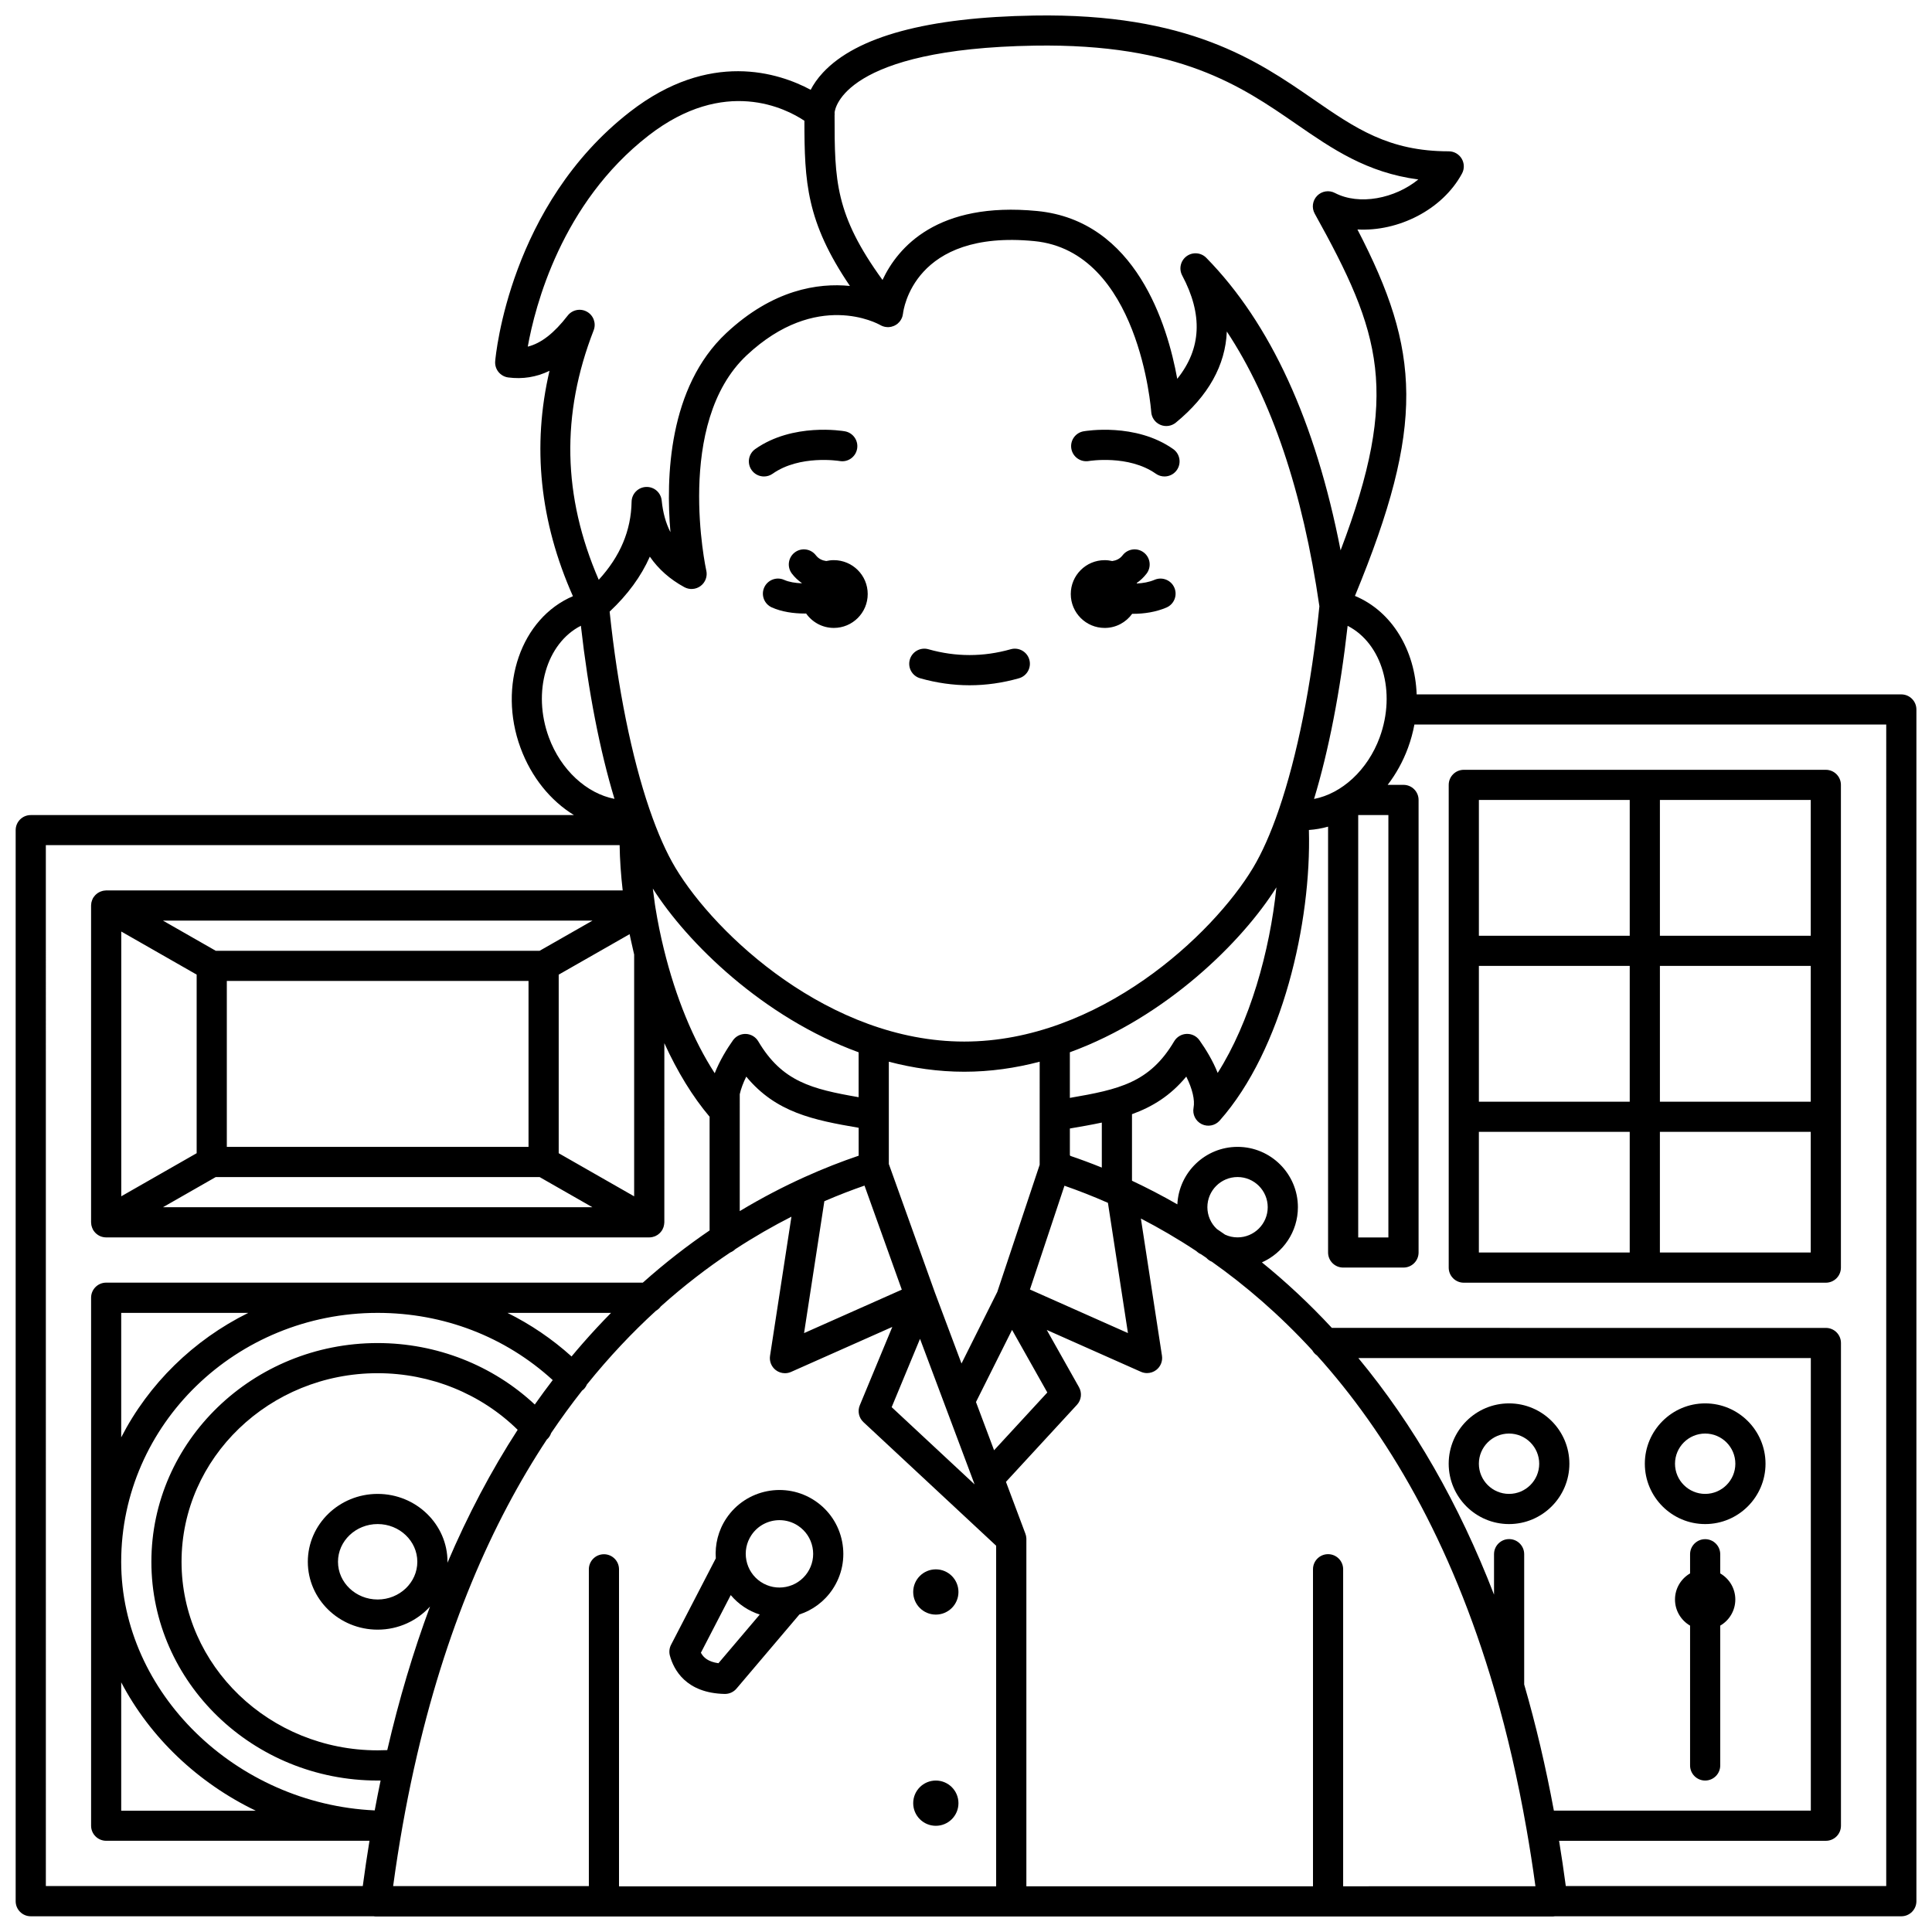 <?xml version="1.0" encoding="UTF-8"?>
<!-- Uploaded to: SVG Repo, www.svgrepo.com, Generator: SVG Repo Mixer Tools -->
<svg width="800px" height="800px" version="1.1" viewBox="144 144 512 512" xmlns="http://www.w3.org/2000/svg">
 <defs>
  <clipPath id="a">
   <path d="m148.09 148.09h503.81v503.81h-503.81z"/>
  </clipPath>
 </defs>
 <path d="m436.75 310.41c3.008 0 5.66-1.484 7.289-3.75 0.082 0 0.16 0.008 0.242 0.008 2.941 0 6.059-0.473 8.84-1.664 2.027-0.867 2.969-3.219 2.102-5.25-0.867-2.027-3.219-2.969-5.25-2.102-1.453 0.621-3.098 0.902-4.695 0.98-0.012-0.039-0.027-0.078-0.043-0.117 0.973-0.68 1.852-1.5 2.613-2.492 1.344-1.75 1.016-4.262-0.734-5.606-1.75-1.348-4.258-1.016-5.606 0.734-0.742 0.965-1.707 1.379-2.746 1.531-0.648-0.148-1.32-0.234-2.016-0.234-4.961 0-8.98 4.019-8.98 8.98 0.004 4.961 4.023 8.98 8.984 8.98z"/>
 <path d="m362.95 292.68c-1.039-0.152-2-0.566-2.742-1.531-1.348-1.75-3.856-2.082-5.606-0.734-1.75 1.344-2.078 3.856-0.734 5.606 0.762 0.992 1.645 1.812 2.617 2.492-0.008 0.023-0.016 0.047-0.023 0.066-1.68-0.062-3.356-0.324-4.656-0.906-2.012-0.898-4.379 0.004-5.281 2.019-0.902 2.016 0.004 4.379 2.019 5.281 2.594 1.16 5.723 1.621 8.738 1.621 0.117 0 0.23-0.008 0.352-0.008 1.625 2.309 4.305 3.82 7.34 3.82 4.961 0 8.98-4.019 8.98-8.98 0-4.961-4.019-8.98-8.98-8.98-0.699 0-1.371 0.086-2.023 0.234z"/>
 <path d="m346.46 270.27c0.797 0 1.598-0.234 2.297-0.73 7.195-5.066 17.586-3.391 17.766-3.363 2.176 0.383 4.238-1.074 4.621-3.246 0.383-2.176-1.07-4.246-3.242-4.633-0.559-0.098-13.77-2.328-23.75 4.703-1.805 1.27-2.238 3.766-0.965 5.57 0.777 1.109 2.016 1.699 3.273 1.699z"/>
 <path d="m432.54 266.18c0.105-0.02 10.543-1.727 17.766 3.359 0.699 0.492 1.504 0.73 2.297 0.73 1.258 0 2.492-0.59 3.269-1.695 1.27-1.805 0.84-4.297-0.965-5.57-9.977-7.031-23.191-4.801-23.75-4.703-2.172 0.383-3.617 2.449-3.238 4.621s2.449 3.621 4.621 3.258z"/>
 <path d="m398 621.86c0 3.312-2.684 5.996-5.996 5.996s-5.996-2.684-5.996-5.996 2.684-5.996 5.996-5.996 5.996 2.684 5.996 5.996"/>
 <path d="m398 565.89c0 3.312-2.684 5.996-5.996 5.996s-5.996-2.684-5.996-5.996 2.684-5.996 5.996-5.996 5.996 2.684 5.996 5.996"/>
 <path d="m336.04 592.91h0.09c1.172 0 2.289-0.516 3.047-1.41l16.672-19.652c3.461-1.137 6.586-3.383 8.77-6.637 2.519-3.754 3.422-8.266 2.547-12.703-0.875-4.434-3.426-8.266-7.18-10.781-7.754-5.199-18.289-3.121-23.484 4.633-2.18 3.25-3.062 6.984-2.805 10.617l-11.859 22.902c-0.461 0.891-0.57 1.922-0.309 2.887 1.008 3.688 4.231 9.918 14.512 10.145zm7.102-42.102c1.723-2.566 4.551-3.953 7.434-3.953 1.711 0 3.438 0.488 4.961 1.512 1.98 1.328 3.324 3.348 3.789 5.688 0.461 2.34-0.016 4.723-1.344 6.703-2.742 4.09-8.301 5.188-12.391 2.445-1.98-1.328-3.324-3.352-3.789-5.691-0.465-2.34 0.012-4.723 1.34-6.703zm-5.488 15.906c0.988 1.168 2.144 2.231 3.477 3.125 1.332 0.895 2.75 1.562 4.207 2.035l-10.945 12.898c-2.727-0.391-3.984-1.504-4.648-2.785z"/>
 <g clip-path="url(#a)">
  <path d="m647.86 328.02h-128.43c-0.414-11.617-6.461-21.973-16.355-26.094 18.711-45.328 17.344-64.965 0.66-97.113 10.75 0.598 22.48-5.156 27.707-14.816 0.672-1.238 0.641-2.738-0.082-3.949-0.723-1.211-2.027-1.949-3.434-1.949-15.895 0-24.727-6.094-35.906-13.812-14.73-10.168-33.086-22.852-73.961-22.168-28.203 0.449-47.031 5.535-55.965 15.117-1.484 1.594-2.523 3.144-3.254 4.562-8.422-4.508-26.773-10.566-47.883 5.824-31.852 24.727-35.582 64.426-35.727 66.102-0.184 2.129 1.344 4.023 3.461 4.305 3.816 0.5 7.449-0.078 10.934-1.758-4.66 19.926-2.582 39.945 6.203 59.727-13.715 5.832-19.949 23.707-13.891 40.176 2.883 7.836 7.996 14.051 14.16 17.824l-143.95 0.004c-2.207 0-3.996 1.789-3.996 3.996v283.84c0 2.207 1.789 3.996 3.996 3.996h90.875c0.199 0.031 0.398 0.062 0.605 0.062h311.83c0.203 0 0.402-0.035 0.605-0.062h91.809c2.207 0 3.996-1.789 3.996-3.996v-315.82c-0.004-2.207-1.797-3.996-4.004-3.996zm-143.92 31.98h7.996v111.94h-7.996zm5.691-20.582c-3.188 8.672-10.039 14.891-17.395 16.316 3.875-12.789 6.941-28.469 8.902-45.883 9.102 4.656 12.922 17.512 8.492 29.566zm-333.51 250.42c7.648 14.582 20.285 26.617 35.652 34.016h-35.652zm67.961-97.91c17.461 0 33.801 6.297 46.395 17.809-1.621 2.117-3.203 4.277-4.754 6.477-11.125-10.398-26.027-16.289-41.641-16.289-33.066 0-59.965 26.004-59.965 57.969 0 31.965 26.902 57.969 59.965 57.969 0.266 0 0.52-0.008 0.781-0.008-0.543 2.617-1.062 5.254-1.559 7.922-36.75-1.688-67.188-31.168-67.188-65.883 0.004-36.375 30.488-65.965 67.965-65.965zm-67.961 32.988v-32.988h33.676c-14.531 7.188-26.379 18.789-33.676 32.988zm122.33-24.934c-1.008 1.148-2 2.316-2.981 3.496-5.156-4.648-10.871-8.516-16.988-11.551h27.453c-2.516 2.547-5.012 5.231-7.484 8.055zm-54.367 39.918c-10.207 0-18.508 8.07-18.508 17.988s8.305 17.988 18.508 17.988c5.527 0 10.484-2.379 13.879-6.129-4.445 11.953-8.227 24.641-11.336 38.055-0.816 0.035-1.656 0.055-2.543 0.055-28.656 0-51.973-22.418-51.973-49.973 0-27.555 23.312-49.973 51.973-49.973 14.016 0 27.367 5.438 37.105 15.004-7.008 10.816-13.215 22.574-18.613 35.242 0-0.094 0.016-0.184 0.016-0.277 0-9.91-8.305-17.98-18.508-17.98zm10.512 17.988c0 5.512-4.715 9.996-10.512 9.996s-10.512-4.484-10.512-9.996 4.715-9.996 10.512-9.996c5.797 0.004 10.512 4.484 10.512 9.996zm49.453-1.996c-2.207 0-3.996 1.789-3.996 3.996v83.953h-51.867c1.492-10.965 3.344-21.297 5.5-31.051 0.043-0.133 0.062-0.273 0.094-0.41 8.156-36.676 20.691-65.02 35.148-86.906 0.016-0.016 0.035-0.023 0.051-0.035 0.52-0.469 0.871-1.047 1.082-1.668 2.676-3.961 5.414-7.703 8.199-11.246 0.137-0.105 0.277-0.199 0.402-0.324 0.387-0.379 0.672-0.82 0.871-1.289 5.945-7.387 12.09-13.859 18.293-19.531 0.508-0.293 0.949-0.68 1.285-1.16 6.141-5.5 12.324-10.234 18.41-14.297 0.508-0.203 0.969-0.504 1.348-0.883 5.059-3.301 10.043-6.152 14.871-8.605l-5.672 36.875c-0.223 1.445 0.363 2.894 1.523 3.785 0.711 0.543 1.562 0.82 2.43 0.82 0.551 0 1.102-0.113 1.625-0.344l26.824-11.922-8.617 20.773c-0.641 1.543-0.254 3.32 0.969 4.457l35.168 32.754v90.273h-99.945v-84.016c0.004-2.211-1.789-4-3.996-4zm15.883-160.36c-0.875-3.543-1.621-7.199-2.227-10.949-0.059-0.32-0.121-0.645-0.152-0.965-0.008-0.074-0.016-0.148-0.027-0.227-0.195-1.32-0.363-2.621-0.52-3.91 9.109 14.359 29.223 34.145 54.539 43.391v11.898c-12.461-2.164-20.285-4.137-26.594-14.805-0.691-1.168-1.926-1.906-3.281-1.961-1.352-0.047-2.644 0.582-3.426 1.688-1.59 2.25-3.5 5.34-4.836 8.723-5.66-8.73-10.34-20.082-13.477-32.883zm11.242-100.31c-0.086-0.391-8.469-39.125 10.734-57.09 18.516-17.316 34.727-8.359 35.387-7.981 0.082 0.051 0.168 0.086 0.254 0.129 0.039 0.02 0.078 0.039 0.117 0.059 0.227 0.105 0.465 0.184 0.703 0.238 0.059 0.016 0.117 0.027 0.18 0.039 0.227 0.043 0.457 0.07 0.688 0.074 0.031 0 0.059 0.012 0.09 0.012 0.086 0 0.168-0.016 0.254-0.02 0.059-0.004 0.113-0.008 0.168-0.016 0.137-0.016 0.273-0.035 0.41-0.062 0.016-0.004 0.031-0.008 0.051-0.012 0.441-0.102 0.867-0.277 1.262-0.531 0.051-0.031 0.098-0.062 0.145-0.098 0.066-0.047 0.137-0.082 0.203-0.137 0.035-0.027 0.062-0.066 0.098-0.098 0.141-0.117 0.27-0.246 0.391-0.379 0.078-0.09 0.148-0.184 0.219-0.277 0.062-0.082 0.117-0.168 0.176-0.254 0.078-0.125 0.148-0.25 0.211-0.379 0.066-0.137 0.125-0.277 0.176-0.418 0.027-0.082 0.055-0.168 0.078-0.254 0.051-0.18 0.09-0.363 0.113-0.547 0.004-0.027 0.012-0.051 0.016-0.078 0-0.008 0.004-0.012 0.004-0.02 0.102-0.914 2.832-22.324 34.766-19.227 27.863 2.695 30.988 44.852 31.016 45.273 0.098 1.496 1.02 2.812 2.398 3.406 1.375 0.602 2.969 0.375 4.125-0.574 8.621-7.07 13.152-15.234 13.512-24.148 11.879 17.969 20.105 42.371 24.531 72.816-2.098 20.887-5.902 39.738-10.707 53.781-0.023 0.062-0.059 0.117-0.078 0.184-0.016 0.051-0.02 0.105-0.035 0.152-2.09 6.051-4.363 11.203-6.769 15.211-10.68 17.797-40.898 46.031-76.527 46.031s-65.848-28.234-76.527-46.031c-2.406-4.012-4.68-9.16-6.769-15.215-0.031-0.109-0.07-0.219-0.113-0.324 0-0.004-0.004-0.004-0.004-0.008-0.012-0.031-0.02-0.066-0.035-0.098-4.68-13.711-8.406-31.992-10.527-52.266 4.789-4.488 8.352-9.352 10.652-14.566 2.285 3.312 5.34 6.016 9.148 8.086 1.375 0.75 3.066 0.621 4.316-0.32 1.262-0.949 1.844-2.539 1.504-4.066zm88.348 157.46-11.234 33.699-9.48 18.965-7.039-18.773-12.219-34.094v-27.113c6.418 1.684 13.105 2.656 19.988 2.656 6.883 0 13.57-0.973 19.988-2.656zm-57.059 9.652c3.695-1.598 7.258-2.965 10.641-4.137l9.883 27.578-25.902 11.512zm32.008 54.223c0.02 0.055 0.039 0.109 0.062 0.164l7.746 20.66-21.977-20.469 7.512-18.105zm-107.46-120.59h-85.836l-13.992-7.996h113.84zm-2.945 7.996v43.977h-79.957v-43.977zm-107.93-13.098 19.98 11.418v47.332l-19.98 11.418zm25.039 65.07h85.828l13.992 7.996h-113.81zm90.887-6.316v-47.328l18.793-10.727c0.047 0.223 0.094 0.438 0.137 0.66 0.055 0.266 0.113 0.531 0.172 0.797 0.25 1.172 0.512 2.34 0.789 3.492 0.035 0.152 0.066 0.309 0.105 0.457v64.074zm47.98-15.645c0.32-1.422 0.902-2.996 1.723-4.656 7.856 9.508 17.762 11.5 29.789 13.559v7.398c-4.414 1.496-9.223 3.352-14.312 5.652-0.059 0.027-0.121 0.051-0.18 0.082-5.406 2.449-11.125 5.398-17.023 8.949zm62.602 81.582 9.562-19.121 9.344 16.594-14.109 15.309zm23.449-57.324c3.652 1.27 7.512 2.769 11.52 4.535l5.305 34.512-25.977-11.547zm1.539-7.918c-0.035-0.074-0.07-0.152-0.105-0.227v-7.019c2.945-0.504 5.769-0.992 8.465-1.57v11.926c-2.914-1.18-5.707-2.211-8.359-3.109zm-0.109-15.359v-12.09c25.508-9.312 45.723-29.324 54.738-43.707-1.758 17.027-7.043 35.75-15.562 49.18-1.277-3.219-3.102-6.215-4.828-8.652-0.781-1.105-2.043-1.742-3.426-1.688-1.352 0.055-2.586 0.793-3.277 1.957-6.488 10.965-14.574 12.754-27.645 15zm-9.332-278.86c38.324-0.598 54.785 10.738 69.293 20.754 9.578 6.609 18.707 12.91 32.383 14.715-6.195 5.059-15.637 6.949-22.109 3.574-1.562-0.816-3.481-0.508-4.711 0.758-1.23 1.266-1.488 3.188-0.629 4.731 17.562 31.613 22.75 47.375 6.852 89.223-6.641-34.148-18.586-60.191-35.59-77.523-1.391-1.418-3.613-1.602-5.219-0.426-1.602 1.176-2.102 3.348-1.168 5.102 5.516 10.371 5.102 19.391-1.309 27.391-2.574-14.219-10.934-41.938-37.133-44.473-26.449-2.562-36.91 9.605-40.977 18.273-12.547-17.285-12.703-26.305-12.703-43.582 0.023-0.25 0.031-0.504 0.004-0.766 0.098-1.145 2.574-16.945 53.016-17.75zm-118.63 70.523c-1.727-0.977-3.914-0.535-5.129 1.035-3.59 4.644-7.023 7.332-10.566 8.211 1.918-10.703 8.902-38.004 32.004-55.941 20.188-15.672 36.516-7.121 41.305-3.918 0.02 16.191 0.484 26.715 12.062 43.777-8.469-0.84-20.43 0.949-32.777 12.5-15.336 14.348-16.027 38.355-14.785 52.75-1.23-2.387-2-5.176-2.32-8.383-0.211-2.106-2-3.688-4.144-3.598-2.113 0.086-3.797 1.809-3.832 3.922-0.137 7.637-3 14.441-8.707 20.68-9.586-22.145-10.02-43.824-1.348-66.113 0.719-1.844-0.031-3.945-1.762-4.922zm-10.113 112.78c-4.43-12.055-0.609-24.914 8.492-29.566 1.965 17.41 5.031 33.094 8.902 45.879-7.359-1.426-14.207-7.641-17.395-16.312zm-133.3 28.578h152.06c0.059 3.824 0.332 7.832 0.812 11.992l-136.88 0.004c-0.047 0-0.09 0.012-0.137 0.016-0.152 0.004-0.301 0.023-0.453 0.047-0.109 0.016-0.223 0.031-0.328 0.059-0.145 0.035-0.285 0.082-0.422 0.133-0.102 0.035-0.203 0.07-0.305 0.113-0.145 0.062-0.277 0.145-0.414 0.223-0.082 0.051-0.164 0.098-0.242 0.152-0.137 0.094-0.262 0.203-0.387 0.316-0.066 0.059-0.133 0.117-0.195 0.184-0.113 0.117-0.215 0.246-0.316 0.379-0.059 0.078-0.117 0.156-0.172 0.238-0.035 0.055-0.078 0.102-0.113 0.156-0.051 0.09-0.078 0.184-0.121 0.273-0.039 0.086-0.082 0.172-0.117 0.262-0.066 0.168-0.117 0.34-0.16 0.512-0.02 0.074-0.035 0.148-0.051 0.223-0.035 0.199-0.055 0.395-0.059 0.594 0 0.039-0.012 0.078-0.012 0.117v83.953c0 0.039 0.012 0.078 0.012 0.117 0.008 0.199 0.023 0.395 0.059 0.594 0.016 0.074 0.031 0.148 0.051 0.223 0.043 0.172 0.094 0.344 0.16 0.512 0.035 0.09 0.074 0.176 0.117 0.262 0.043 0.09 0.07 0.188 0.121 0.277 0.043 0.078 0.098 0.145 0.145 0.219 0.012 0.02 0.023 0.039 0.039 0.059 0.285 0.414 0.637 0.762 1.035 1.035 0.02 0.016 0.043 0.027 0.062 0.043 0.203 0.133 0.414 0.254 0.637 0.348 0 0 0.004 0 0.004 0.004 0.223 0.094 0.453 0.16 0.688 0.211 0.047 0.012 0.094 0.02 0.141 0.027 0.238 0.043 0.48 0.074 0.727 0.074h0.016 143.88 0.016c0.238 0 0.477-0.027 0.711-0.07 0.066-0.012 0.133-0.023 0.199-0.039 0.207-0.051 0.414-0.109 0.613-0.191 0.062-0.027 0.117-0.059 0.18-0.086 0.145-0.066 0.281-0.141 0.418-0.227 0.074-0.047 0.145-0.09 0.215-0.141 0.145-0.105 0.285-0.219 0.414-0.344 0.074-0.07 0.145-0.148 0.215-0.227 0.09-0.102 0.18-0.203 0.262-0.316 0.066-0.094 0.129-0.188 0.188-0.281 0.02-0.031 0.043-0.059 0.062-0.094 0.02-0.035 0.031-0.078 0.051-0.113 0.094-0.172 0.172-0.352 0.238-0.539 0.027-0.074 0.047-0.145 0.066-0.219 0.051-0.172 0.09-0.348 0.117-0.531 0.012-0.09 0.02-0.176 0.027-0.266 0.008-0.105 0.031-0.207 0.031-0.316l0.004-47.473c3.461 7.59 7.516 14.211 11.992 19.496v30.129c-5.836 3.977-11.777 8.559-17.695 13.836h-142.22c-2.207 0-3.996 1.789-3.996 3.996v139.92c0 2.207 1.789 3.996 3.996 3.996h69.781c-0.645 3.941-1.234 7.941-1.777 11.992l-83.988 0.004zm343.8 275.91v-84.016c0-2.207-1.789-3.996-3.996-3.996-2.207 0-3.996 1.789-3.996 3.996v84.016h-75.957v-92.004-0.105-0.004-0.008c0-0.012 0-0.023-0.004-0.035v-0.008-0.008-0.008-0.008-0.004-0.008-0.004-0.004c-0.02-0.441-0.113-0.883-0.281-1.301l-5.125-13.668 18.812-20.414c1.176-1.273 1.395-3.16 0.543-4.672l-8.543-15.172 24.953 11.09c0.52 0.23 1.074 0.344 1.625 0.344 0.863 0 1.719-0.277 2.43-0.82 1.16-0.887 1.746-2.34 1.523-3.785l-5.586-36.355c4.789 2.477 9.727 5.34 14.73 8.652 0.047 0.043 0.09 0.094 0.137 0.141 0.34 0.305 0.719 0.535 1.121 0.703 0.453 0.309 0.91 0.617 1.367 0.93 0.324 0.355 0.707 0.664 1.16 0.891 0.09 0.047 0.188 0.074 0.277 0.121 8.875 6.273 17.895 13.992 26.629 23.488 0.309 0.547 0.73 1.02 1.25 1.367 18.398 20.426 35.414 48.871 46.984 88.453 0.055 0.285 0.133 0.566 0.246 0.828 3.219 11.129 6.004 23.145 8.273 36.094 0.004 0.02 0.008 0.039 0.012 0.059 0.867 4.941 1.664 10.008 2.375 15.23zm-35.98-179.96c0-4.41 3.586-7.996 7.996-7.996s7.996 3.586 7.996 7.996c0 4.41-3.586 7.996-7.996 7.996-1.176 0-2.285-0.25-3.312-0.727-0.727-0.508-1.449-1.004-2.172-1.492-1.594-1.48-2.512-3.578-2.512-5.777zm83.957 126.47v-34.523c0-2.207-1.789-3.996-3.996-3.996s-3.996 1.789-3.996 3.996v10.73c-9.27-24.02-21.273-44.973-35.957-62.699h119.91v119.93h-68.094c-2.16-11.648-4.785-22.797-7.871-33.441zm95.945 53.43h-84.918c-0.539-4.051-1.133-8.051-1.777-11.992h70.703c2.207 0 3.996-1.789 3.996-3.996v-127.93c0-2.207-1.789-3.996-3.996-3.996l-130.92-0.004c-6.109-6.586-12.34-12.34-18.539-17.363 5.609-2.484 9.539-8.098 9.539-14.621 0-8.816-7.176-15.992-15.992-15.992-8.562 0-15.555 6.773-15.953 15.238-4.125-2.367-8.148-4.441-12.023-6.262v-17.637c5.387-1.949 10.18-4.879 14.387-9.965 1.617 3.269 2.32 6.188 1.926 8.27-0.336 1.77 0.551 3.543 2.164 4.336 1.613 0.789 3.559 0.406 4.754-0.938 16.641-18.773 24.34-52.605 23.652-77.02 1.719-0.121 3.422-0.414 5.082-0.883v112.85c0 2.207 1.789 3.996 3.996 3.996h15.992c2.207 0 3.996-1.789 3.996-3.996v-119.93c0-2.207-1.789-3.996-3.996-3.996h-4.195c2.199-2.871 4.047-6.164 5.394-9.828 0.75-2.039 1.309-4.106 1.691-6.164h125.04z"/>
 </g>
 <path d="m531.92 483.93h95.945c2.207 0 3.996-1.789 3.996-3.996v-127.93c0-2.207-1.789-3.996-3.996-3.996h-95.945c-2.207 0-3.996 1.789-3.996 3.996v127.93c-0.004 2.207 1.789 3.996 3.996 3.996zm91.949-47.973h-39.977v-35.98h39.977zm-47.973 0h-39.977v-35.98h39.977zm-39.98 7.992h39.977v31.98h-39.977zm47.973 31.984v-31.98h39.977v31.98zm39.98-83.953h-39.977v-35.98h39.977zm-47.973-35.98v35.98h-39.977v-35.98z"/>
 <path d="m595.89 515.91c-8.816 0-15.992 7.176-15.992 15.992s7.176 15.992 15.992 15.992c8.816 0 15.992-7.176 15.992-15.992-0.004-8.816-7.176-15.992-15.992-15.992zm0 23.988c-4.41 0-7.996-3.586-7.996-7.996s3.586-7.996 7.996-7.996c4.41 0 7.996 3.586 7.996 7.996s-3.59 7.996-7.996 7.996z"/>
 <path d="m543.91 515.91c-8.816 0-15.992 7.176-15.992 15.992s7.176 15.992 15.992 15.992c8.816 0 15.992-7.176 15.992-15.992s-7.176-15.992-15.992-15.992zm0 23.988c-4.41 0-7.996-3.586-7.996-7.996s3.586-7.996 7.996-7.996c4.41 0 7.996 3.586 7.996 7.996s-3.586 7.996-7.996 7.996z"/>
 <path d="m599.88 560.97v-5.078c0-2.207-1.789-3.996-3.996-3.996s-3.996 1.789-3.996 3.996v5.078c-2.387 1.383-3.996 3.961-3.996 6.918s1.609 5.535 3.996 6.918v37.059c0 2.207 1.789 3.996 3.996 3.996s3.996-1.789 3.996-3.996v-37.059c2.387-1.383 3.996-3.961 3.996-6.918 0.004-2.957-1.609-5.535-3.996-6.918z"/>
 <path d="m387.86 323.75c4.336 1.227 8.734 1.852 13.082 1.852 4.348 0 8.75-0.621 13.082-1.852 2.125-0.602 3.359-2.812 2.758-4.934-0.602-2.125-2.809-3.359-4.934-2.758-7.254 2.055-14.555 2.055-21.809 0-2.117-0.605-4.332 0.633-4.934 2.758-0.605 2.125 0.629 4.332 2.754 4.934z"/>
</svg>